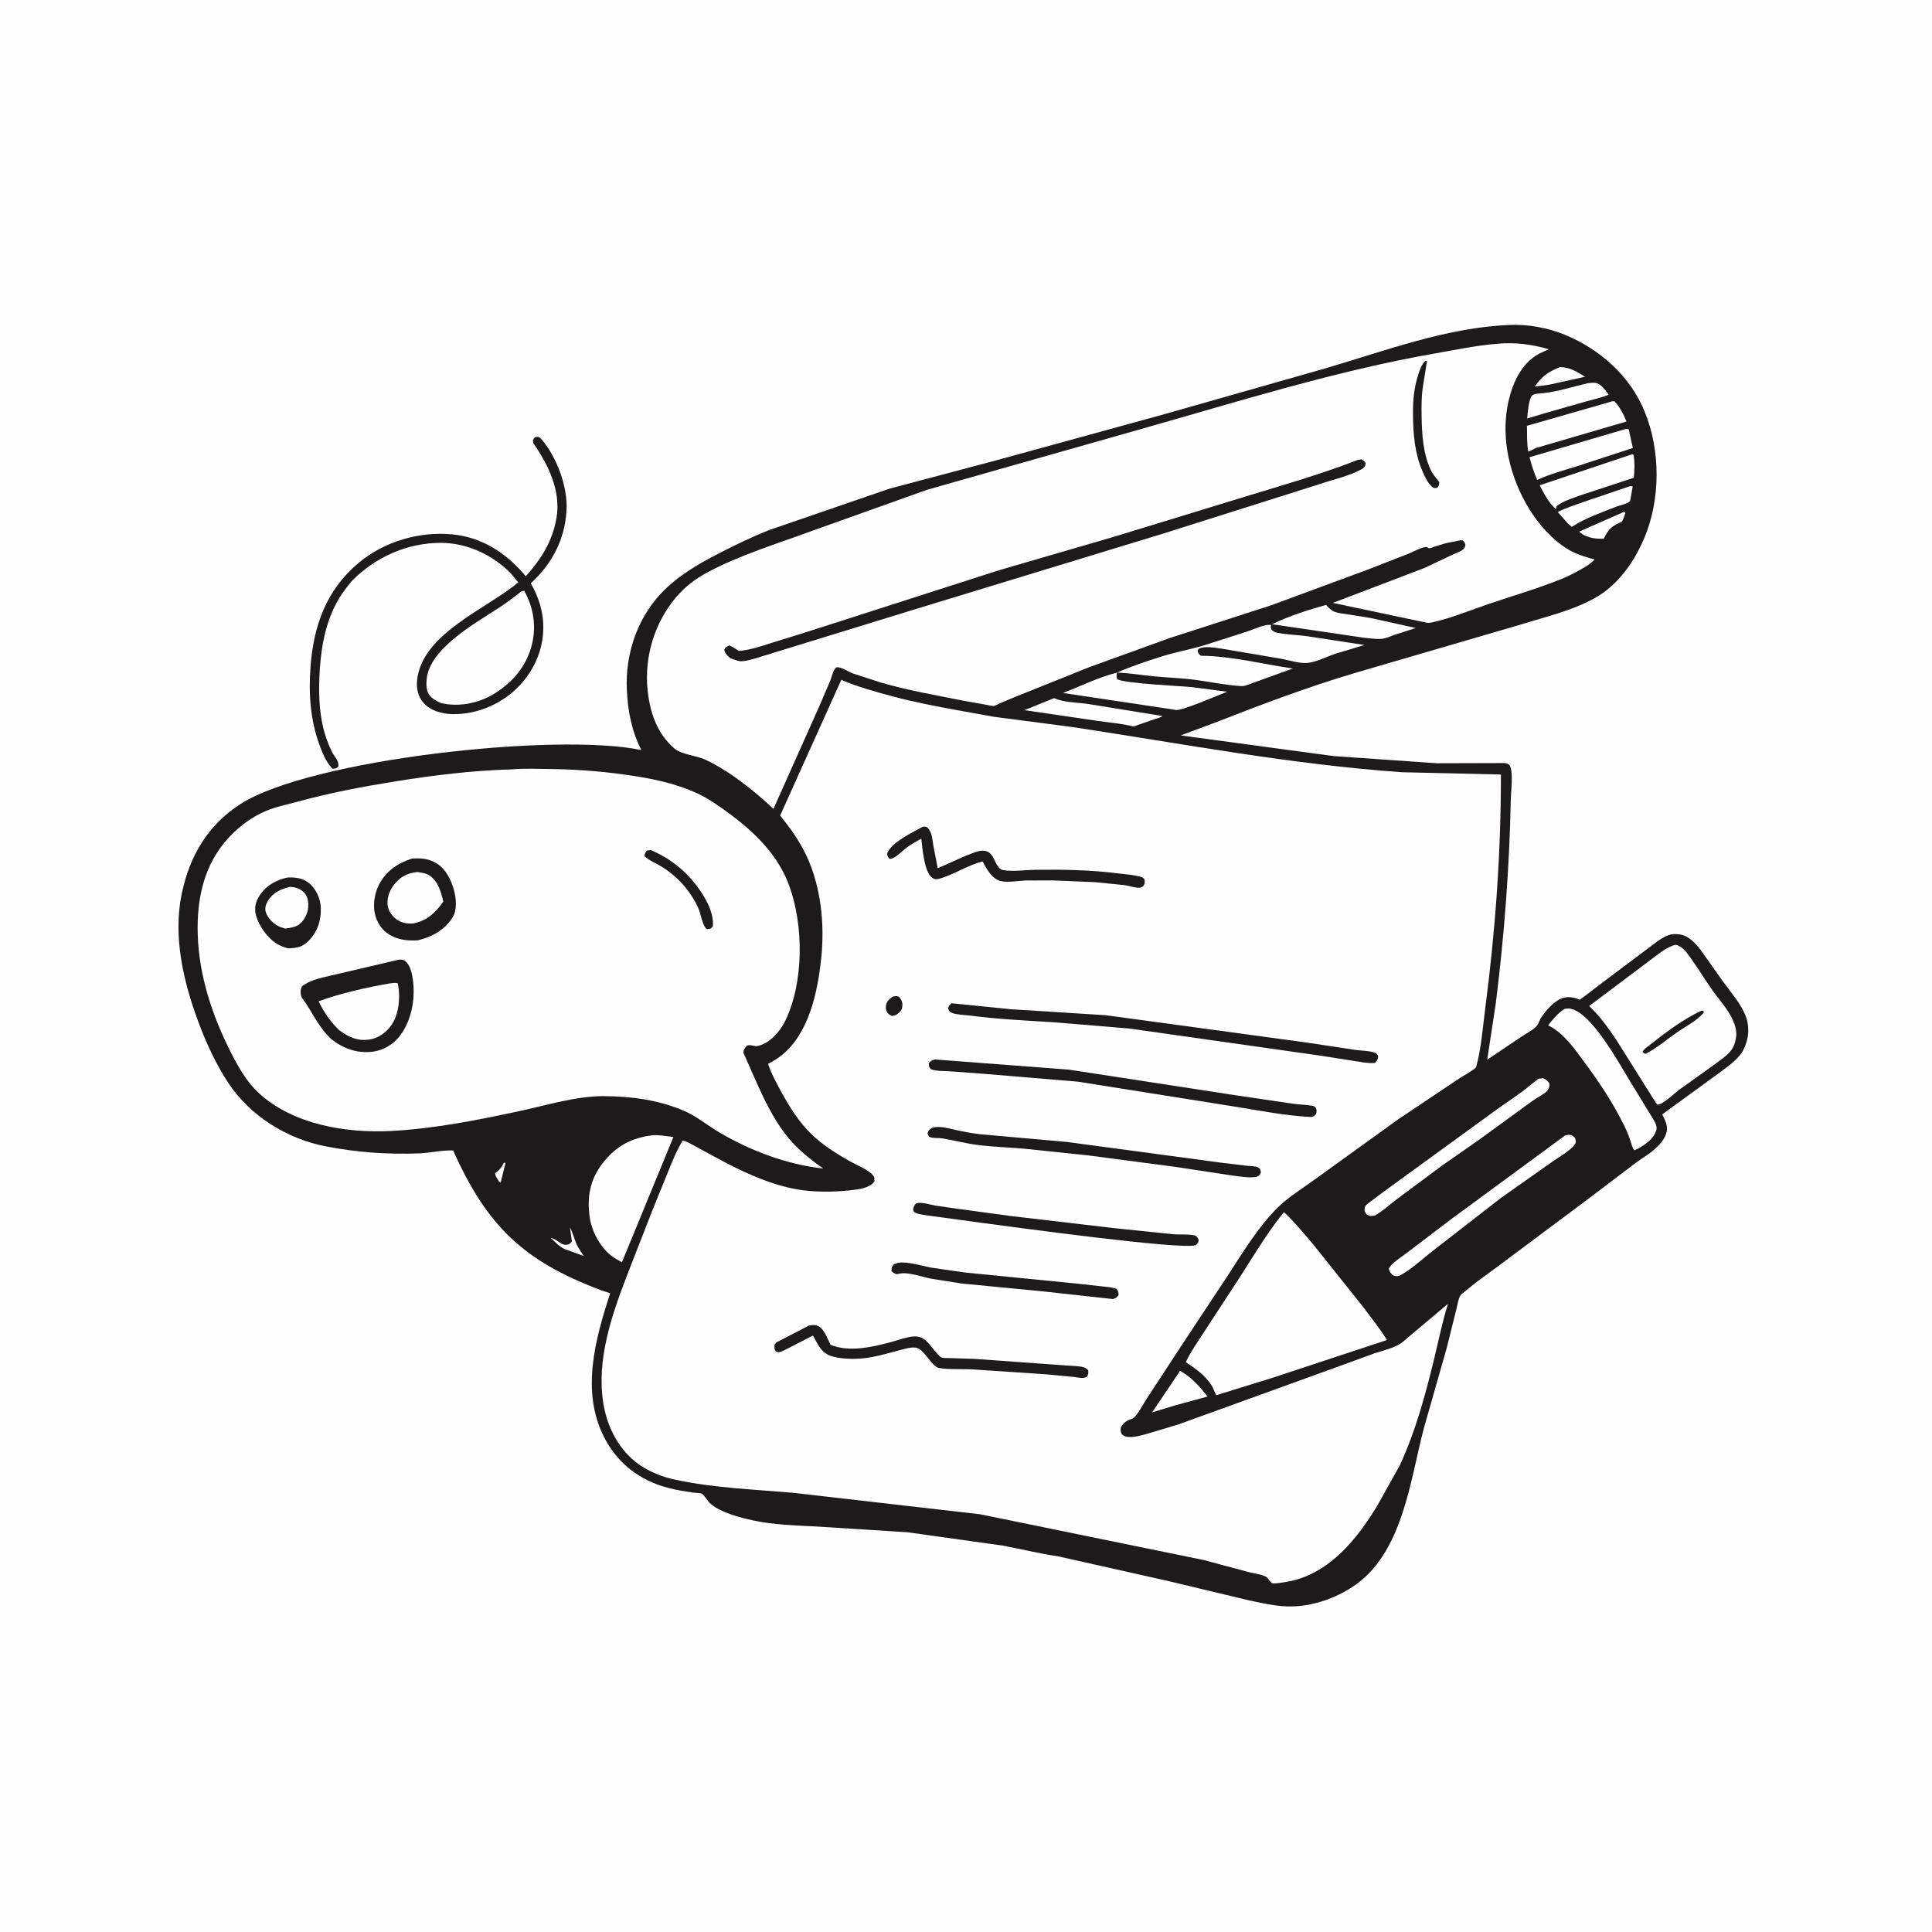 <svg version="1.1" xmlns="http://www.w3.org/2000/svg" style="display: block;" viewBox="0 0 2048 2048" width="1024" height="1024">
<path transform="translate(0,0)" fill="rgb(254,254,254)" d="M -0 -0 L 2048 0 L 2048 2048 L -0 2048 L -0 -0 z"/>
<path transform="translate(0,0)" fill="rgb(28,26,27)" d="M 567.068 463.5 L 570.5 462.911 C 571.83 463.523 572.699 464.148 573.67 465.257 C 589.894 483.786 601.85 515.673 600.574 540.414 C 598.977 571.376 585.411 597.552 562.684 618.31 C 571.362 633.804 576.308 649.06 575.9 667 C 575.355 691.021 564.781 713.269 547.611 729.879 C 529.642 747.26 504.245 757.619 479.257 756.974 C 468.593 756.699 456.528 753.539 449.171 745.303 C 443.134 738.544 441.242 730.017 442.13 721.177 C 447.096 671.743 515.514 645.739 549.371 617.328 L 541.178 607.513 C 522.084 588.089 494.905 575.469 467.5 575.448 C 431.56 575.421 398.553 590.377 373.263 615.46 C 365.262 625.132 358.633 634.339 353.373 645.834 C 342.989 668.522 339.69 692.816 338.589 717.5 C 337.659 738.376 338.66 760.128 345.104 780.174 C 346.985 786.024 349.385 792.036 352.188 797.5 C 355.086 803.147 359.169 805.806 358.732 812.5 C 355.989 814.886 356.127 814.878 352.5 814.849 L 350.711 812.915 C 345.297 806.676 341.975 798.572 339.111 790.911 C 328.826 763.398 326.954 734.853 329.238 705.726 C 332.612 662.717 346.21 625.001 380.17 596.645 C 407.317 573.978 444.268 563.201 479.219 566.441 C 511.276 569.413 537.105 586.518 557.354 610.893 C 573.775 592.587 585.556 573.793 589.848 549.333 C 594.919 520.437 581.174 492.499 565.141 469.5 C 564.927 465.972 564.78 466.174 567.068 463.5 z"/>
<path transform="translate(0,0)" fill="rgb(254,254,254)" d="M 553.04 626.5 L 555.661 626.312 C 565.284 643.152 568.611 663.189 564.121 682.219 C 558.664 705.342 544.116 722.82 524.131 735.243 C 507.73 745.439 486.582 749.74 467.683 745.346 C 462.765 743.167 458.725 741.174 455.21 736.871 C 451.676 732.543 451.76 724.874 452.333 719.495 C 455.799 686.93 504.63 660.209 529.669 643.783 C 537.824 638.433 545.494 632.672 553.04 626.5 z"/>
<path transform="translate(0,0)" fill="rgb(28,26,27)" d="M 1600.62 344.448 C 1619.69 343.573 1641.33 347.589 1658.99 354.938 C 1696.4 370.502 1728.13 398.671 1743.53 436.584 C 1760.3 477.865 1760.36 529.219 1743 570.344 C 1732.68 594.778 1716.33 618.63 1693.2 632.418 C 1669.45 646.57 1640.1 653.338 1613.9 661.495 L 1435.8 713.515 C 1386.21 728.217 1337.02 746.874 1288.83 765.676 L 1251.53 779.572 L 1413.64 801.471 L 1523.05 809.078 L 1594.3 808.884 C 1596.87 808.939 1598.02 809.4 1600.08 810.933 C 1604.57 817.324 1601.65 838.995 1601.49 847.3 C 1600.07 919.563 1594.62 991.257 1585.68 1063 L 1576.51 1123.3 L 1613.21 1098.64 C 1618.02 1095.45 1624.83 1092.02 1628.67 1087.91 C 1630.77 1085.65 1631.59 1082.14 1633.24 1079.5 C 1637.88 1072.07 1646.39 1062.15 1654.6 1058.69 C 1661 1055.99 1667.69 1056.83 1673.93 1059.43 L 1674.78 1059.79 L 1697.23 1042.63 L 1745.49 1006.44 C 1752.37 1001.46 1760.46 994.336 1768.44 991.383 C 1772.38 989.927 1776.38 989.946 1780.48 990.504 C 1790.26 991.833 1797.64 1000.28 1803.33 1007.78 L 1825.99 1039.8 C 1834.45 1051.56 1845.44 1063.75 1850.64 1077.44 C 1853.19 1084.16 1853.86 1092.04 1852.63 1099.16 C 1851.49 1105.76 1848.69 1113.2 1844.45 1118.43 C 1837.05 1127.56 1825.42 1134.87 1816.07 1141.94 L 1762.07 1181.27 C 1764.82 1187.13 1768.18 1192.99 1766.74 1199.68 C 1765.11 1207.19 1759.73 1212.92 1754.29 1217.94 C 1747.82 1223.91 1740.68 1227.59 1733.77 1232.79 L 1684.5 1270.2 L 1585.11 1344.41 C 1574.84 1352.02 1564.14 1359.4 1554.44 1367.72 C 1552.83 1369.11 1548.84 1371.83 1547.84 1373.59 C 1545.9 1376.98 1544.92 1383.56 1543.9 1387.44 L 1533.49 1429.31 L 1509.14 1514.73 C 1494.52 1570.94 1486.61 1647.69 1433.61 1682.23 C 1415.05 1694.32 1392.47 1702.24 1370.21 1702.87 C 1354.05 1703.33 1338.04 1699.38 1322.32 1696.06 L 1240.16 1676.38 L 1121.52 1649.74 C 1101.81 1646.96 1082.25 1641.94 1062.65 1638.37 L 962 1624.26 L 865.385 1618.15 C 842.981 1616.97 819.978 1616.4 797.977 1611.65 C 784.209 1608.68 763.87 1603.31 753.013 1593.87 C 750.344 1591.54 746.582 1584.75 744.034 1583.41 C 742.355 1582.53 737.029 1582.55 734.939 1582.24 C 726.555 1581.01 717.854 1579.74 709.67 1577.56 L 708 1577.11 L 701.543 1575.29 C 674.357 1566.43 653.3 1548.93 640.273 1523.28 C 615.677 1474.85 630.958 1419.51 646.817 1370.94 L 636.494 1367.44 C 554.572 1336.58 516.171 1299.44 480.327 1219.51 C 468.695 1219.11 456.417 1222.11 444.713 1222.6 C 411.458 1223.98 377.292 1221.51 344.625 1215.05 C 304.167 1207.05 265.277 1182.96 242.42 1148.55 C 228.999 1128.35 218.632 1105.73 210.181 1083.05 C 194.376 1040.62 183.194 992.556 192.67 947.32 C 200.995 907.576 219.988 874.838 254.595 852.501 C 328.734 804.649 591.199 776.269 679.805 795.099 C 669.464 774.375 665.481 753.662 664.468 730.681 C 662.85 693.943 675.032 656.731 700.235 629.616 C 717.955 610.551 739.949 598.019 762.84 586.207 C 780.089 577.305 797.382 568.993 815.438 561.847 L 942.606 518.1 L 1057.6 487.549 L 1232.5 439.552 L 1404.19 390.698 C 1468.16 371.973 1533.57 347.031 1600.62 344.448 z"/>
<path transform="translate(0,0)" fill="rgb(254,254,254)" d="M 534.142 1232.5 L 535.85 1232.69 L 530.696 1253.69 L 529.061 1252.5 C 527.398 1249.75 524.775 1246.69 524.907 1243.5 C 529.215 1240.61 531.161 1238.32 533.482 1233.83 L 534.142 1232.5 z"/>
<path transform="translate(0,0)" fill="rgb(254,254,254)" d="M 604.186 1301.16 C 607.146 1306.43 608.43 1312.29 610.74 1317.84 C 612.756 1322.68 615.936 1327.09 618.86 1331.43 L 598.188 1323.96 C 592.352 1320.84 588.331 1316.74 583.759 1312.05 C 586.422 1312.8 588.401 1313.81 590.663 1315.35 C 593.387 1317.21 596.485 1319.72 600 1319.55 C 603.208 1319.4 604.305 1318.39 606.197 1316 L 604.186 1301.16 z"/>
<path transform="translate(0,0)" fill="rgb(254,254,254)" d="M 1653.72 389.139 C 1664.05 389.188 1671.74 394.164 1680.26 399.349 L 1650.22 406.027 C 1642.68 408.09 1634.7 408.904 1626.94 409.675 C 1634.77 398.546 1641.16 394.194 1653.72 389.139 z"/>
<path transform="translate(0,0)" fill="rgb(254,254,254)" d="M 1721.74 542.5 L 1723.02 543.625 C 1722 547.046 1720.88 550.026 1719.22 553.196 C 1709.86 556.765 1704.81 560.671 1700.59 570.121 L 1700.17 571.09 C 1691.92 571.161 1686.76 570.801 1679.1 567.247 C 1677.15 566.089 1675.63 565.163 1674.07 563.5 L 1721.74 542.5 z"/>
<path transform="translate(0,0)" fill="rgb(254,254,254)" d="M 1250.98 1453.09 C 1263.12 1460.09 1271.51 1469.44 1280.03 1480.39 L 1245.22 1489.89 L 1221.28 1497.22 L 1250.98 1453.09 z"/>
<path transform="translate(0,0)" fill="rgb(254,254,254)" d="M 1727.44 515.5 C 1728.59 515.321 1729.54 515.415 1730.69 515.5 L 1729.08 525.161 C 1728.83 526.276 1728.22 530.827 1727.61 531.553 C 1725.76 533.735 1716.13 535.983 1713.15 537.156 C 1698.3 543.009 1680.79 549.052 1667.35 557.778 L 1666.18 558.546 L 1661.58 554.477 L 1651.3 542.777 C 1660.33 538.131 1670.75 534.937 1680.33 531.531 L 1727.44 515.5 z"/>
<path transform="translate(0,0)" fill="rgb(254,254,254)" d="M 1682.92 406.247 C 1685.6 405.993 1689.07 405.44 1691.73 405.948 C 1697.38 407.025 1702.04 414.104 1705.31 418.384 C 1697.22 421.74 1688.41 423.509 1680 425.911 L 1638.75 437.674 L 1618.84 443.613 C 1619.49 437.094 1620.28 424.769 1623.81 419.551 C 1625.52 417.038 1632.81 417.13 1635.75 416.802 C 1651.65 415.031 1667.36 409.913 1682.92 406.247 z"/>
<path transform="translate(0,0)" fill="rgb(254,254,254)" d="M 1117.43 740.061 C 1128.34 744.884 1142.22 744.565 1154 746.333 L 1232.3 759.037 C 1230.08 760.822 1226.29 761.513 1223.53 762.447 L 1201.59 770.146 C 1189.62 767.042 1176.29 766.018 1164.02 764.251 L 1085.82 752.789 L 1117.43 740.061 z"/>
<path transform="translate(0,0)" fill="rgb(254,254,254)" d="M 1730.19 481.5 L 1731.65 482.272 C 1733.05 490.781 1732.71 497.885 1731.9 506.411 L 1673.85 525.553 C 1667.25 528.066 1659.44 530.387 1653.51 534.153 C 1652.95 534.508 1650.51 535.923 1650.17 536.5 C 1649.4 537.79 1650.34 538.465 1648.87 539.5 L 1643.79 533.93 C 1639.05 527.823 1635.59 521.322 1632.17 514.421 L 1730.19 481.5 z"/>
<path transform="translate(0,0)" fill="rgb(254,254,254)" d="M 1405.64 641.239 C 1408.1 644.042 1411.03 647.042 1414.56 648.464 C 1418.31 649.978 1423.19 650.349 1427.18 651.005 L 1453.47 655.192 L 1500.72 665.728 L 1478.28 672.949 C 1473.96 674.439 1469.28 676.726 1464.71 677.184 C 1458.45 677.811 1451.04 676.448 1444.76 675.874 L 1348.43 661.719 C 1365.79 653.156 1387.01 646.429 1405.64 641.239 z"/>
<path transform="translate(0,0)" fill="rgb(254,254,254)" d="M 1724.13 454.5 L 1726.5 455.045 L 1730.89 474.858 L 1670.68 494.559 C 1656.75 498.859 1642.8 502.62 1629.5 508.699 C 1625.97 500.842 1623.58 492.98 1621.37 484.671 L 1724.13 454.5 z"/>
<path transform="translate(0,0)" fill="rgb(254,254,254)" d="M 1708.52 425.5 L 1711.37 425.284 C 1717.17 431.602 1720.96 438.94 1724.15 446.824 L 1628.33 474.845 L 1620 478.798 C 1618.4 469.91 1618.83 460.384 1618.65 451.362 L 1707.42 425.901 L 1708.52 425.5 z"/>
<path transform="translate(0,0)" fill="rgb(254,254,254)" d="M 1246.97 752.625 L 1126.84 734.582 C 1145.86 727.239 1164.33 717.906 1184.19 712.969 C 1183.41 716.102 1183.38 716.747 1184.21 719.86 C 1191.01 724.542 1250.85 727.128 1262.82 728.313 L 1300.8 733.244 C 1291.59 736.886 1253.69 753.233 1246.97 752.625 z"/>
<path transform="translate(0,0)" fill="rgb(254,254,254)" d="M 1630.88 1143.5 L 1635.5 1142.92 C 1638.8 1143.95 1640.01 1145.35 1642.16 1148 C 1642.46 1149.38 1642.67 1150.54 1642.29 1151.94 C 1641.61 1154.45 1640.21 1156.66 1638.11 1158.22 C 1633.77 1161.43 1628.82 1163.9 1624.41 1167.06 L 1567.38 1208.52 L 1529.54 1234.92 L 1480.68 1271.19 C 1473.13 1276.87 1465.7 1283.9 1457.5 1288.47 C 1454.93 1288.95 1452.46 1289.48 1450 1288.11 C 1447.7 1286.82 1446.53 1284.61 1446.49 1282 C 1446.47 1281.13 1447 1279.07 1447.39 1278.38 C 1448.05 1277.2 1450.55 1275.5 1451.65 1274.59 L 1467 1263.07 L 1585.67 1176.8 C 1597.64 1167.92 1611.2 1159.83 1622.4 1150.1 L 1630.88 1143.5 z"/>
<path transform="translate(0,0)" fill="rgb(254,254,254)" d="M 1659.24 1203.5 C 1660.42 1203.28 1662.24 1202.8 1663.5 1202.91 C 1666.33 1203.16 1667.74 1204.4 1669.65 1206.33 C 1670.06 1208.21 1670.72 1209.62 1670.14 1211.52 C 1669.8 1212.64 1669.16 1213.63 1668.37 1214.5 C 1662.54 1220.91 1653.2 1226.06 1646.1 1231.06 L 1591.63 1269.44 L 1518.84 1325.93 C 1507.81 1334.55 1495.85 1345.8 1483.5 1352.35 C 1480.51 1353.27 1479.34 1352.8 1476.5 1351.86 C 1474.1 1349.28 1473.02 1348.48 1472.16 1345 C 1474.73 1339.12 1485.44 1332.61 1490.62 1328.62 L 1538.42 1292.28 L 1659.24 1203.5 z"/>
<path transform="translate(0,0)" fill="rgb(254,254,254)" d="M 1658.52 1069.5 C 1660.95 1069.07 1662.72 1068.78 1665.16 1069.33 C 1687.57 1074.43 1715.29 1125.5 1727.66 1145.73 L 1752.56 1186.48 C 1754.65 1190.02 1757.06 1194.26 1755.65 1198.5 C 1752.56 1207.81 1743.65 1213.56 1735.53 1218.03 L 1732.5 1219.22 C 1730.31 1217.04 1729.65 1213.23 1728.68 1210.35 C 1726.77 1204.66 1724.64 1199.13 1721.99 1193.73 C 1709.95 1169.18 1695.24 1147.1 1678.96 1125.19 C 1668.46 1111.07 1658.24 1095.94 1642.29 1087.55 L 1641 1086.88 C 1646.26 1080.51 1651.37 1073.85 1658.52 1069.5 z"/>
<path transform="translate(0,0)" fill="rgb(254,254,254)" d="M 691.71 1203.38 C 698.835 1202.88 706.757 1204.42 713.841 1205.29 L 659.234 1338.14 L 651.42 1333.51 L 649.568 1332.26 C 636.689 1323.06 627.428 1306.04 625.157 1290.55 C 622.1 1269.7 625.207 1250.96 638.19 1233.94 C 652.495 1215.19 668.358 1206.42 691.71 1203.38 z"/>
<path transform="translate(0,0)" fill="rgb(254,254,254)" d="M 1184.19 712.969 C 1199.01 706.321 1215.88 700.803 1231.41 695.877 C 1245.59 691.378 1260.05 688.768 1274.26 684.731 L 1322.4 669.338 C 1328.9 667.167 1341.25 661.243 1347.49 662.5 C 1346.82 665.036 1346.86 665.079 1347.89 667.5 C 1349.57 669.016 1350.81 670.047 1353.06 670.543 C 1363.18 672.781 1374.71 672.917 1385.12 674.344 L 1446.41 683.735 L 1415.49 693.031 C 1406.47 696.015 1394.82 702.088 1385.5 702.775 C 1377.43 703.371 1366.38 699.938 1358.37 698.352 L 1295.25 687.657 C 1288.35 686.8 1276.77 684.291 1270.5 687.929 L 1269.37 690 C 1270.5 692.773 1270.61 693.365 1273 695.089 C 1305.98 695.559 1338.01 703.92 1370.51 708.638 L 1321.36 726.331 C 1319.18 727.227 1317.5 727.39 1315.16 727.245 C 1299.47 726.274 1283.59 722.964 1268 720.816 C 1253.39 718.805 1238.68 718.398 1224.01 717.025 C 1210.78 715.787 1197.45 713.441 1184.19 712.969 z"/>
<path transform="translate(0,0)" fill="rgb(254,254,254)" d="M 1776.46 1001.5 C 1780.29 1002.29 1784.79 1005.85 1787.19 1008.89 C 1796.89 1021.13 1805.02 1035.19 1814 1048 C 1821.48 1058.67 1831.3 1069.18 1836.75 1081 C 1839.35 1086.64 1841.29 1093.35 1840.31 1099.57 L 1840.06 1101 C 1839.15 1106.41 1837.19 1111.31 1833.4 1115.39 C 1828.69 1120.46 1822.47 1124.63 1816.94 1128.76 L 1780.12 1155.1 C 1775.24 1158.64 1762.79 1170.9 1757 1171.02 L 1754.92 1168.46 L 1713.2 1102.04 C 1704.35 1089.22 1696.08 1077.09 1684.55 1066.45 L 1747.43 1019.19 C 1755.85 1013.16 1766.33 1003.58 1776.46 1001.5 z"/>
<path transform="translate(0,0)" fill="rgb(28,26,27)" d="M 1803.16 1071.5 L 1805.69 1071.37 L 1805.99 1073.5 C 1798.96 1082.03 1786.8 1088 1777.66 1094.36 C 1767.05 1101.75 1755.99 1111.3 1744.5 1117.05 C 1742.4 1116.52 1742.54 1116.4 1741.1 1115 C 1742.96 1111.44 1748.51 1108.08 1751.65 1105.57 C 1767.58 1092.84 1784.7 1080.38 1803.16 1071.5 z"/>
<path transform="translate(0,0)" fill="rgb(254,254,254)" d="M 1361.05 1284.91 C 1372.25 1295.4 1381.82 1307.2 1391.81 1318.81 L 1445.04 1385.49 C 1453.55 1396.99 1462.74 1408.26 1470.24 1420.44 L 1348.28 1460.72 L 1289.33 1479 C 1287.43 1475.58 1286.35 1471.79 1284.24 1468.47 C 1277.45 1457.83 1267.35 1450.8 1257.02 1443.98 C 1261.76 1433.51 1268.81 1423.69 1275 1414 L 1309.41 1361.34 C 1326.3 1335.77 1341.61 1308.69 1361.05 1284.91 z"/>
<path transform="translate(0,0)" fill="rgb(254,254,254)" d="M 542.485 815.574 C 555.619 814.421 569.146 815.02 582.327 815.176 C 608.638 815.486 634.939 817.339 661 820.953 C 688.327 824.743 714.278 829.486 739.519 841.194 C 750.85 846.45 761.46 853.897 771.528 861.259 C 799.284 881.556 824.826 906.07 836.739 939.209 C 851.958 981.542 852.185 1041.03 832.464 1082.04 C 826.974 1093.45 816.062 1105.94 803.186 1108.78 C 798.805 1109.74 796.675 1106.69 791.601 1108.5 C 789.55 1111.05 788.136 1112.55 788.028 1116 C 801.85 1146.27 814.498 1180.59 835.84 1206.37 C 846.073 1218.73 859.554 1229.57 872.693 1238.69 C 834.757 1234.65 795.602 1219.88 762.907 1200.65 C 750.487 1193.34 738.16 1183.09 724.997 1177.47 C 697.668 1165.8 668.97 1162.12 639.486 1161.94 C 610.527 1162.01 579.709 1171.52 551.415 1177.63 C 506.587 1187.3 460.446 1196.5 414.557 1198.88 C 366.555 1201.36 310.525 1192.09 274.06 1158.45 C 261.285 1146.66 252.126 1130.18 244.353 1114.82 C 224.983 1076.54 211.06 1034.49 209.633 991.32 C 208.368 953.06 216.041 915.815 243.175 887.179 C 254.178 875.566 266.484 866.353 281.175 859.956 C 292.061 855.216 304.551 852.84 316 849.694 C 350.044 840.338 384.464 833.85 419.291 828.266 C 460.204 821.706 501.019 816.738 542.485 815.574 z"/>
<path transform="translate(0,0)" fill="rgb(28,26,27)" d="M 685.936 901.5 L 690 901.175 C 703.713 906.872 717.12 915.839 727.616 926.371 C 740.014 938.81 756.143 961.25 755.823 979.794 C 755.776 982.522 755.087 982.58 753.133 984.5 L 749 984.815 C 744.558 981.033 742.918 968.613 740.14 962.415 C 736.728 954.802 732.125 947.612 726.908 941.11 C 719.542 931.929 709.636 923.467 699.44 917.556 C 693.932 914.363 687.735 911.929 683.102 907.5 C 683.566 904.68 683.961 903.583 685.936 901.5 z"/>
<path transform="translate(0,0)" fill="rgb(28,26,27)" d="M 305.034 930.174 C 313.842 929.959 321.6 930.769 328.506 936.921 C 335.391 943.055 339.699 952.961 340.058 962.156 C 340.571 975.263 336.792 987.29 327.633 996.831 C 320.598 1004.16 314.976 1004.9 305.377 1005.27 C 301.665 1004.32 297.776 1002.89 294.435 1001.01 C 284.186 995.248 274.253 981.433 271.3 970.042 C 269.344 962.499 270.913 956.007 274.998 949.565 C 281.896 938.688 292.658 932.793 305.034 930.174 z"/>
<path transform="translate(0,0)" fill="rgb(254,254,254)" d="M 307.132 940.085 C 311.58 940.306 315.316 940.982 319.114 943.474 C 323.897 946.613 325.774 950.418 326.623 955.976 C 327.743 963.312 325.235 970.577 320.786 976.407 C 316.045 982.62 309.51 983.36 302.316 984.3 C 299.725 983.556 297.01 982.834 294.639 981.524 C 289.069 978.445 283.426 972.809 281.677 966.562 C 280.543 962.511 281.887 958.506 283.982 955 C 289.305 946.091 297.527 942.544 307.132 940.085 z"/>
<path transform="translate(0,0)" fill="rgb(28,26,27)" d="M 436.699 910.114 C 446.41 909.57 454.263 909.953 462.884 915.245 C 472.786 921.324 478.541 933.318 481.367 944.169 C 483.615 952.799 484.71 964.614 479.767 972.5 C 471.381 985.877 457.677 993.357 442.711 996.826 C 433.598 997.253 425.15 996.744 416.702 992.883 C 407.587 988.717 401.647 981.795 398.426 972.332 C 394.649 961.236 396.613 947.638 401.912 937.416 C 409.202 923.352 421.963 914.827 436.699 910.114 z"/>
<path transform="translate(0,0)" fill="rgb(254,254,254)" d="M 442.177 924.38 C 446.529 924.916 451.829 925.592 455.5 928.184 C 464.551 934.576 467.569 945.51 469.892 955.728 C 461.753 967.621 452.68 975.906 438.247 978.873 C 431.758 979.304 426.556 978.696 421 974.994 C 416.421 971.943 411.833 966.059 410.995 960.5 C 409.83 952.777 412.589 944.61 417.2 938.465 C 423.916 929.515 431.265 925.715 442.177 924.38 z"/>
<path transform="translate(0,0)" fill="rgb(28,26,27)" d="M 422.769 1017.28 C 425.216 1017.14 426.963 1017.04 429.116 1018.52 C 434.735 1022.36 436.7 1031.67 437.607 1038.06 C 440.489 1058.4 436.481 1081.64 423.769 1098.23 C 416.879 1107.22 405.931 1113.65 394.608 1114.9 C 377.989 1116.74 363.842 1111.44 350.959 1101.39 C 339.717 1090.63 333.298 1078.01 325.225 1064.98 C 323.469 1062.15 319.923 1058.56 319.141 1055.38 C 318.252 1051.76 318.581 1048.58 320.29 1045.28 C 328.542 1039.03 339.825 1036.7 349.743 1034.38 L 380.914 1027.08 L 422.769 1017.28 z"/>
<path transform="translate(0,0)" fill="rgb(254,254,254)" d="M 413.839 1042.34 C 416.54 1042.03 418.946 1041.63 421.625 1042.33 L 422.086 1044.51 C 424.54 1057.86 422.701 1075.91 414.646 1087.07 C 409.061 1094.81 400.722 1100.78 391.122 1102.03 C 378.602 1103.67 369.038 1099.22 359.367 1091.83 C 350.549 1083.48 342.933 1072.33 337.734 1061.4 C 361.545 1052.7 388.899 1046.65 413.839 1042.34 z"/>
<path transform="translate(0,0)" fill="rgb(254,254,254)" d="M 1587.04 364.416 C 1605.78 362.58 1623.78 365.02 1641.76 370.195 L 1636 372.844 L 1631.22 375.124 C 1614.93 383.966 1605.91 401.005 1600.91 418.187 C 1589.68 456.757 1598.21 499.078 1617.51 533.578 C 1628.47 553.175 1646.32 574.456 1666.64 584.783 C 1674.13 588.593 1682.34 590.807 1690.38 593.106 L 1689.44 594.005 L 1687.95 595.362 C 1685.96 597.199 1683.97 598.793 1681.64 600.196 C 1673.39 605.169 1664.26 610.121 1655.31 613.716 C 1630.28 623.776 1603.39 631.689 1577.79 640.328 C 1557.91 647.035 1537.37 655.757 1516.88 659.971 C 1514.39 660.483 1512.46 660.269 1510.04 659.623 L 1412.86 639.076 L 1509.74 602.192 L 1540.17 587.826 C 1543.59 586.242 1550.04 584.118 1552.17 581.119 C 1552.82 580.212 1552.97 579.04 1553.36 578 C 1552.79 575.043 1552.71 574.927 1550.5 572.87 C 1546.34 572.439 1543.74 573.882 1539.8 574.413 C 1533.36 575.285 1527.26 577.408 1521.05 579.314 C 1519.8 579.698 1515.99 581.357 1515 581.199 C 1513.92 581.026 1513.09 579.988 1512 579.863 C 1508.12 579.416 1497.25 585.248 1493.11 586.95 L 1450.15 603.709 L 1347.98 641.473 L 1239.64 676.446 L 1154.7 707.199 L 1073 740.006 L 1059.14 745.881 C 1057.7 746.505 1055 748.141 1053.61 748.307 C 1051.43 748.568 1047.73 747.461 1045.38 747.114 L 1020.31 742.606 C 991.398 736.797 962.613 731.94 934.247 723.66 L 904.688 714.126 C 899.612 712.262 892.246 707.077 887.047 707.287 C 886.164 707.967 885.321 708.523 884.691 709.5 C 882.699 712.59 881.578 717.812 880.17 721.373 L 868.848 747.845 L 819.907 857.42 C 798.687 837.685 774.509 818.133 748.223 805.5 C 738.596 800.873 722.814 800.111 715.079 793.575 C 696.444 777.829 688.951 755.156 686.502 731.687 C 682.856 696.75 693.574 660.747 716.143 633.71 C 725.644 622.328 736.869 613.71 749.885 606.756 C 784.13 588.46 822.631 576.757 859.011 563.368 L 983 519.102 L 1209.95 454.681 C 1312.63 425.644 1415.12 393.275 1520.35 374.806 C 1542.57 370.907 1564.51 366.263 1587.04 364.416 z"/>
<path transform="translate(0,0)" fill="rgb(28,26,27)" d="M 1510.91 382.5 L 1512.66 382.688 L 1508.12 411.485 C 1506.66 421.775 1506.79 432.292 1506.99 442.664 C 1507.33 461.298 1508.69 481.596 1516.89 498.662 C 1519.14 503.36 1522.61 506.913 1525.69 511.041 C 1525.54 514.318 1525.48 514.568 1523.5 517.177 L 1520.5 517.4 C 1518.37 516.47 1518.98 516.958 1517.28 515.298 C 1513.14 511.263 1510.32 505.187 1508.04 499.927 C 1499.6 480.456 1498 460.077 1497.83 439.082 C 1497.72 424.21 1498.85 411.385 1503.4 397.156 C 1505.15 391.692 1506.79 386.677 1510.91 382.5 z"/>
<path transform="translate(0,0)" fill="rgb(28,26,27)" d="M 1439.26 487.5 L 1443 486.937 C 1445.71 488.182 1446.01 488.517 1447.69 491 L 1447.06 494 C 1446.12 495.334 1445.23 496.341 1443.79 497.151 C 1430.62 504.559 1412.79 508.393 1398.41 513.303 L 1233.02 565.611 L 971.117 645.484 L 801.672 697.619 C 796.694 699.042 787.199 702.098 782.108 700.48 L 774.629 697.992 C 771.259 695.338 768.462 692.849 767.739 688.5 C 769.278 685.931 770.406 685.423 773 684.178 C 776.724 685.648 779.962 687.898 783.32 690.047 C 795.33 688.978 806.42 685.178 817.823 681.5 L 853.555 670.457 L 1058.85 604.509 L 1181.87 568.693 L 1319.07 526.701 C 1359.02 514.448 1400.38 502.824 1439.26 487.5 z"/>
<path transform="translate(0,0)" fill="rgb(254,254,254)" d="M 891.806 720.694 C 909.32 728.182 928.417 733.429 946.79 738.336 C 969.211 744.324 991.913 748.639 1014.72 752.844 L 1053.5 759.815 L 1138 770.881 C 1253.68 788.432 1369.34 810.452 1486.2 818.601 L 1591.02 821.003 C 1591.17 903.352 1585.17 986.346 1574.53 1068 C 1571.86 1088.49 1570.23 1111.53 1564.69 1131.45 C 1559.32 1136.37 1551.48 1140.02 1545.36 1144.19 L 1481.98 1186.64 L 1393.85 1250.18 C 1380.5 1259.99 1365.82 1268.76 1353.99 1280.5 C 1333.47 1300.86 1317.46 1327.72 1301.7 1351.8 L 1258.08 1417.79 L 1215.08 1483.38 C 1212.24 1487.79 1204.42 1502.72 1200 1504.02 C 1194.19 1505.73 1191.41 1507.86 1188.15 1513 C 1187.7 1516.3 1187.79 1517.49 1189.2 1520.5 C 1191.91 1522.63 1194.15 1523.23 1197.52 1523.31 C 1203.71 1523.44 1209.61 1521.57 1215.53 1520.04 L 1249 1510 L 1415.73 1449.63 L 1457.27 1434.5 C 1466.94 1431.15 1480.44 1428.65 1488.09 1421.52 L 1534.91 1382.09 C 1528.84 1401.39 1524.91 1421.35 1520.13 1441 C 1510.76 1479.5 1500.5 1517.09 1483.94 1553.19 L 1459.82 1596.34 C 1438.82 1630.89 1410.39 1666.41 1369.1 1675.82 C 1365.7 1676.59 1350.52 1679.35 1348.45 1678.22 C 1346.21 1677.01 1344.49 1673 1342.27 1671.6 C 1338.2 1669.03 1328.44 1667.73 1323.58 1666.46 L 1276 1653.71 L 1039 1605.2 L 841.112 1582.49 C 799.144 1578.76 756.346 1577.4 715.082 1568.37 C 702.73 1565.66 691.327 1561.31 680.596 1554.56 C 659.845 1541.51 646.289 1518.57 641.018 1495.05 C 636.027 1472.79 637.075 1450.04 641.266 1427.71 C 646.441 1400.14 656.13 1374.23 666.136 1348.14 L 692.493 1280.64 L 708.028 1242.53 C 712.686 1231.1 717.145 1219.55 723.719 1209.06 C 727.465 1209.72 731.618 1212.23 735 1213.99 L 756.76 1225.84 C 783.976 1240.71 813.961 1255.22 844.661 1260.72 C 862.443 1263.9 883.445 1263.76 901.432 1261.73 C 910.188 1260.74 921.051 1259.79 926.854 1252.5 C 926.87 1250.18 927.333 1248.56 925.961 1246.59 C 921.584 1240.32 908.379 1235.23 901.455 1231.31 C 887.155 1223.21 872.331 1214.08 860.5 1202.61 C 847.195 1189.71 837.586 1174.54 828.708 1158.4 C 823.311 1148.59 817.748 1138.37 814.169 1127.75 C 819.11 1125.2 824.149 1122.18 828.5 1118.7 C 857.716 1095.33 866.704 1051.45 870.472 1016.37 C 874.345 980.326 870.465 940.087 854.825 907 C 847.432 891.362 837.754 877.908 826.987 864.49 L 891.806 720.694 z"/>
<path transform="translate(0,0)" fill="rgb(28,26,27)" d="M 946.311 1056.5 C 948.064 1055.99 949.062 1055.84 950.925 1056.03 C 953.051 1056.24 953.193 1056.85 954.377 1058.5 C 956.515 1061.48 957.024 1064.63 956.246 1068.2 C 955.389 1072.13 952.704 1074 949.5 1076.05 C 948.236 1076.46 946.805 1076.67 945.5 1076.94 C 943.853 1076.14 942.397 1075.54 941.211 1074.1 C 939.036 1071.45 938.679 1068.8 939.269 1065.49 C 940.01 1061.33 942.992 1058.72 946.311 1056.5 z"/>
<path transform="translate(0,0)" fill="rgb(28,26,27)" d="M 952.182 1338.5 C 962.865 1337.2 977.475 1342.03 988.112 1343.9 L 1022.18 1348.83 L 1142.89 1360.82 L 1168.02 1363.61 C 1173.19 1364.19 1178.6 1364.41 1183.5 1366.19 C 1185.28 1368.46 1185.58 1369.63 1185.81 1372.5 C 1183.67 1375.72 1183.24 1375.72 1179.81 1377.06 L 1106.07 1368.96 L 1018.94 1360.53 L 987.043 1355.47 C 977.902 1353.72 962.646 1348.14 953.688 1350.11 L 951.639 1350.58 C 948.613 1350.76 947.191 1349.32 945.013 1347.5 C 945.238 1343.77 945.067 1343.29 947.5 1340.24 L 952.182 1338.5 z"/>
<path transform="translate(0,0)" fill="rgb(28,26,27)" d="M 971.315 1275.5 C 977.04 1274 985.647 1276.91 991.463 1277.96 L 1016.34 1281.55 L 1071.83 1289.09 L 1181.5 1301.93 L 1243.02 1308.3 C 1250.23 1308.97 1258.51 1308.06 1265.5 1309.42 C 1268.8 1310.05 1269.07 1311.53 1270.64 1314.12 C 1270.3 1317.56 1270.02 1317.48 1267.5 1319.93 C 1252.56 1325.24 1072.29 1300.41 1042.51 1296.53 L 987.281 1288.99 C 982.318 1288.16 974.844 1287.73 970.382 1285.58 C 968.368 1284.61 968.492 1284 967.974 1282 C 968.651 1278.94 968.947 1277.75 971.315 1275.5 z"/>
<path transform="translate(0,0)" fill="rgb(28,26,27)" d="M 977.89 876.5 C 980.324 876.075 980.695 876.106 983 876.991 C 988.107 882.308 988.192 889.37 989.397 896.366 L 994.024 920.325 C 1005.95 915.417 1017.41 909.45 1029.51 904.914 C 1034.5 903.043 1039.57 900.861 1045 902.166 C 1052.35 903.933 1053.66 912.097 1057.3 917.5 C 1059.14 920.244 1060.57 921.919 1063.9 922.442 C 1074.15 924.053 1087.21 922.14 1097.78 922.01 C 1127.18 921.647 1156.61 922.176 1185.81 925.889 C 1193.43 926.857 1201.85 927.347 1209.19 929.464 C 1212.06 930.292 1212.1 930.618 1213.5 933.098 C 1213.44 935.869 1213.47 937.12 1211.85 939.5 C 1210.73 939.989 1209.7 940.757 1208.5 940.968 C 1204.59 941.656 1196.17 938.812 1192 938.254 L 1160.9 935.144 L 1115.97 933.252 L 1087 933.359 C 1079.21 933.633 1067.89 935.86 1060.5 933.87 C 1051.22 931.369 1045.86 920.981 1041.63 913.21 C 1025.5 917.134 1011.41 927.085 995.739 931.5 C 992.791 932.33 990.296 932.154 987.823 930.2 C 979.51 923.631 977.89 899.018 976.583 889.006 C 971.302 891.909 966.17 894.922 961.247 898.408 C 956.343 901.881 948.878 910.5 943.049 910.5 C 940.885 907.915 940.553 907.82 940.402 904.5 C 945.78 892.259 966.701 882.877 977.89 876.5 z"/>
<path transform="translate(0,0)" fill="rgb(28,26,27)" d="M 857.61 1405.09 C 859.991 1404.71 863.138 1404.32 865.5 1405 C 873.626 1407.33 876.879 1418.91 880.474 1425.67 C 900.347 1433.55 924.558 1428.06 944.339 1422.69 C 951.658 1420.7 959.74 1417.67 967.27 1416.82 C 980.648 1415.29 984.495 1425.09 992.245 1433.49 C 993.412 1434.76 995.96 1437.98 997.401 1438.71 C 999.797 1439.93 1004.61 1439.57 1007.36 1439.64 L 1032.95 1440.47 L 1129.58 1447.42 C 1134.37 1447.89 1146.68 1447.84 1150.5 1450.06 C 1151.61 1450.7 1152.5 1451.66 1153.5 1452.46 C 1153.86 1455.78 1153.74 1456.3 1152.35 1459.35 C 1148.03 1461.81 1143.29 1460.19 1138.42 1459.63 L 1108.76 1456.82 L 1029.43 1451.5 C 1022.17 1451.11 998.085 1452.09 992.883 1449.19 L 991.707 1448.28 C 985.407 1443.62 978.818 1430.7 971.889 1428.83 C 966.491 1427.38 958.653 1429.99 953.422 1431.34 C 943.622 1433.89 933.895 1436.77 923.925 1438.6 C 910.976 1440.98 895.815 1441.31 883.031 1438.05 C 870.503 1434.84 867.751 1426.07 861.755 1415.74 L 835.719 1429.14 C 833.099 1430.4 828.368 1433.27 825.5 1433.39 C 824.469 1433.44 823.5 1432.88 822.5 1432.63 C 820.481 1429.88 820.981 1428.83 821.071 1425.5 C 821.793 1424.45 822.412 1423.48 823.5 1422.76 L 857.61 1405.09 z"/>
<path transform="translate(0,0)" fill="rgb(28,26,27)" d="M 987.939 1195.5 C 996.324 1193.15 1005.34 1196.12 1013.61 1197.93 C 1022.17 1199.8 1030.8 1201.4 1039.5 1202.39 L 1130.89 1210.51 L 1294.48 1232.5 L 1322.53 1235.86 C 1325.73 1236.2 1330.88 1235.99 1333.63 1237.5 C 1335.83 1238.7 1335.93 1240.3 1336.68 1242.5 C 1335.52 1246.1 1335.14 1245.81 1331.96 1247.5 C 1324.21 1248.87 1315.07 1247.16 1307.26 1246.25 L 1246.14 1236.95 L 1153.34 1224.76 L 1085.18 1217.61 C 1068.74 1216.24 1051.91 1215.75 1035.59 1213.59 C 1023.26 1211.96 1011.1 1208.77 998.815 1206.73 C 994.822 1206.07 989.066 1206.86 985.587 1205.24 C 983.97 1204.49 983.833 1203.03 983.168 1201.5 C 984.394 1197.87 984.987 1197.7 987.939 1195.5 z"/>
<path transform="translate(0,0)" fill="rgb(28,26,27)" d="M 991.122 1123.08 L 1133.32 1133.89 L 1309.25 1160.95 L 1371.02 1170.06 C 1377.62 1170.96 1384.36 1171.08 1390.91 1172.13 C 1392.71 1172.42 1393.45 1173.06 1394.73 1174.26 C 1396.06 1177.3 1395.78 1177.7 1395.09 1181 C 1392.97 1183.42 1392.68 1183.35 1389.5 1184.05 C 1363.8 1182.81 1337.21 1177.63 1311.85 1173.52 L 1142.78 1146.63 L 1041.34 1138.15 L 1006.5 1135.6 C 999.892 1135.19 993.209 1135.62 986.87 1133.5 C 984.622 1130.59 984.553 1130.62 984.655 1126.95 C 986.84 1124.21 987.873 1124.17 991.122 1123.08 z"/>
<path transform="translate(0,0)" fill="rgb(28,26,27)" d="M 1008.81 1063.5 L 1071.15 1069.81 L 1172.34 1076.19 L 1385.11 1105.16 L 1436.5 1112.91 C 1442.69 1113.82 1451.82 1113.77 1457.5 1116.01 C 1459.98 1116.99 1460.03 1117.7 1460.92 1120 C 1460.2 1123.65 1460.04 1124.1 1457.5 1126.81 C 1450.29 1127.34 1443.14 1125.8 1436.04 1124.75 L 1398.18 1118.81 L 1196.81 1090.25 L 1115.03 1083.49 C 1085.79 1081.74 1057.07 1080.34 1027.97 1076.51 C 1022.5 1075.79 1014.62 1075.71 1009.5 1073.88 C 1009.06 1073.72 1008.65 1073.5 1008.25 1073.28 C 1005.99 1072.04 1005.78 1071.27 1004.99 1069 C 1005.77 1066.19 1006.57 1065.33 1008.81 1063.5 z"/>
</svg>